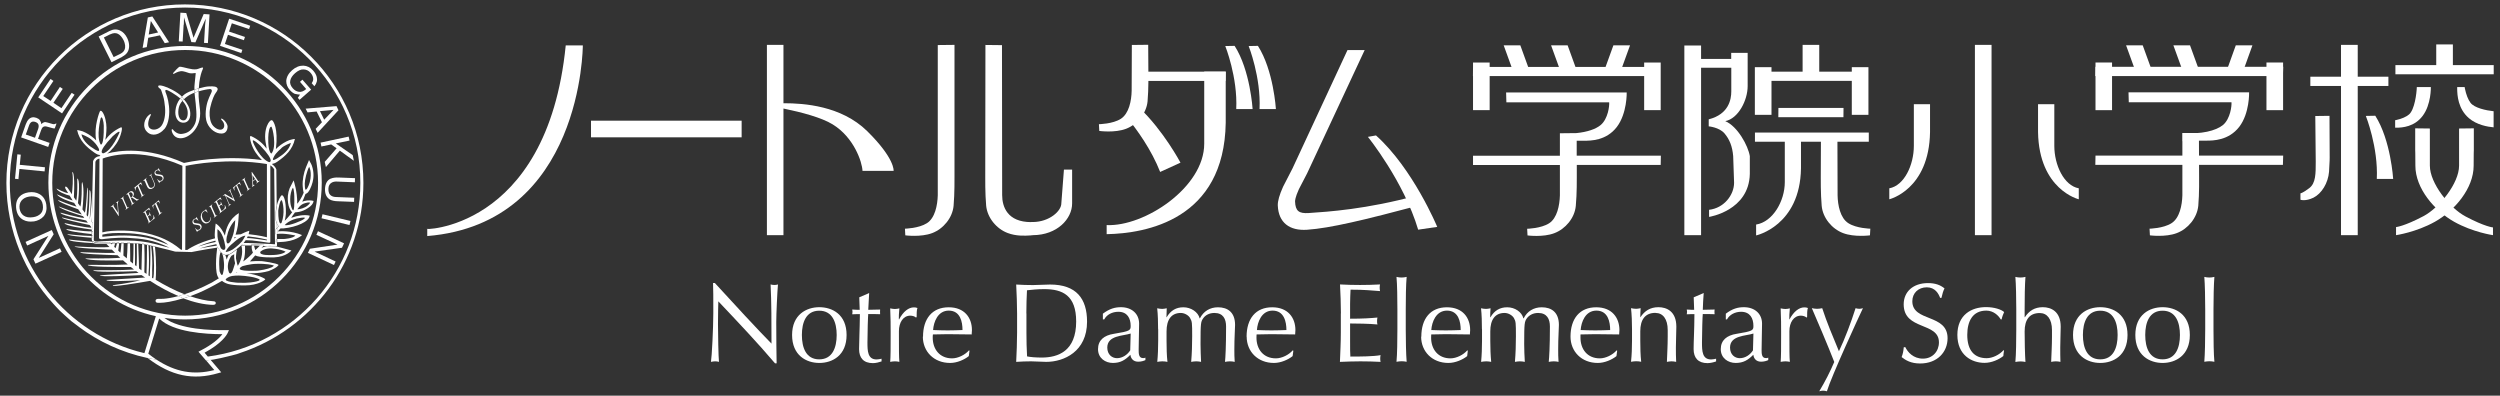 <?xml version="1.0" encoding="UTF-8"?>
<svg id="_レイヤー_2" data-name="レイヤー_2" xmlns="http://www.w3.org/2000/svg" xmlns:xlink="http://www.w3.org/1999/xlink" viewBox="0 0 278 44">
  <rect x="0" y="0" width="278" height="44" fill="#333333" stroke="none"/>
  <defs>
    <style>
      .cls-1 {
        fill: none;
      }

      .cls-2 {
        fill: #fff;
      }

      .cls-3 {
        clip-path: url(#clippath);
      }
    </style>
    <clipPath id="clippath">
      <rect class="cls-1" width="278" height="44"/>
    </clipPath>
  </defs>
  <g id="_テキスト" data-name="テキスト">
    <g class="cls-3">
      <g>
        <path class="cls-2" d="M257.46,12.88l.05,5.09c0,1.32.01,2.4-.72,2.95-.73.56-.98.58-.98.58v.71s.54.21,1.45-.23c.9-.45,1.63-1.62,1.73-2.89.08-1.27.07-1.55.07-1.55l-.02-4.66-1.58.02Z"/>
        <path class="cls-2" d="M266.44,25.26v.89s2.23-.32,4.32-1.49c2.21-1.24,4.31-3.72,4.31-6.23,0-1.41.02-1.73.02-1.73v-2.43l-1.64.02v4.13c0,1.96-2.18,4.67-3.95,5.61-2.17,1.15-3.06,1.22-3.06,1.22"/>
        <path class="cls-2" d="M277.22,25.3v.85s-2.24-.32-4.32-1.49c-2.2-1.24-4.31-3.72-4.31-6.23,0-1.41-.02-1.73-.02-1.73v-2.43l1.63.02v4.13c0,1.96,2.19,4.71,3.97,5.65,2.16,1.15,3.05,1.22,3.05,1.22"/>
        <rect class="cls-2" x="256.91" y="8.53" width="8.68" height="1.03"/>
        <rect class="cls-2" x="270.91" y="4.94" width="1.85" height="3.24"/>
        <rect class="cls-2" x="266.37" y="7.24" width="10.93" height="1.02"/>
        <rect class="cls-2" x="260.32" y="4.99" width="1.86" height="21.16"/>
        <path class="cls-2" d="M264.12,12.87l-1.04.02s1.39,3.47,1.22,7.01h1.82s-.26-4.32-1.99-7.03"/>
        <path class="cls-2" d="M270.32,9.68h-1.57c-.02.72-.25,2.53-.87,3.05-.31.26-.8.48-1.4.61-.03,0-.14.03-.14.03v.83h.13c.69,0,2.01-.11,2.91-1.29.99-1.28.93-3.24.93-3.24"/>
        <path class="cls-2" d="M277.29,12.37c-.85-.09-2.14-.37-2.57-.94-.27-.36-.48-.9-.62-1.57-.01-.04-.03-.18-.03-.18h-.83s0,.1,0,.16c0,.79.11,2.26,1.29,3.29.89.77,2.11.97,2.76,1.03v-1.79Z"/>
        <path class="cls-2" d="M104.28,5.01v16.71c-.03,1.09-.3,2.53-1.21,3.1-.91.58-2.44.61-2.44.61l.04.74s1.73.23,2.99-.25c1.24-.47,2.26-1.7,2.38-3.04.12-1.33.1-3.18.1-3.18V4.99s-1.86.02-1.86.02Z"/>
        <path class="cls-2" d="M114.66,24.69h.13s.08,0,.08,0c1.82-.02,3.15-1.22,3.15-2.07l.29-3.76h.91v3.76c0,1.72-1.66,3.51-4.35,3.53,0,0-.11.01-.3.03-.62.04-1.57.09-2.52-.27-1.25-.47-2.26-1.7-2.39-3.04-.12-1.34-.1-3.17-.1-3.17l.02-14.7,1.84.02.02,16.68c0,1.29.58,3,3.23,3"/>
        <rect class="cls-2" x="65.72" y="13.42" width="16.75" height="1.85"/>
        <path class="cls-2" d="M236.69,10.27l.03,1.1h11.42c.04.4-.13,1.83-.93,2.52-.81.67-2.46,1.05-4.49.91v.9s1.88-.07,2.62-.06c.75,0,2.48-.01,3.66-1.53,1.17-1.52,1.1-3.84,1.1-3.84h-13.41Z"/>
        <path class="cls-2" d="M242.68,14.81v6.91c-.03,1.09-.3,2.53-1.21,3.1-.9.58-2.44.61-2.44.61l.04.74s1.74.23,2.99-.25c1.25-.47,2.26-1.7,2.39-3.04.12-1.33.09-3.18.09-3.18l-.02-4.91h-1.84Z"/>
        <polygon class="cls-2" points="233 18.33 253.86 18.33 253.89 17.3 233.02 17.3 233 18.33"/>
        <polygon class="cls-2" points="233 8.46 253.86 8.46 253.89 7.43 233.02 7.43 233 8.46"/>
        <rect class="cls-2" x="252.03" y="6.95" width="1.85" height="5.3"/>
        <rect class="cls-2" x="233.02" y="6.95" width="1.84" height="5.3"/>
        <polygon class="cls-2" points="239.32 7.93 237.47 7.93 236.42 5.04 238.27 5.04 239.32 7.93"/>
        <polygon class="cls-2" points="244.58 7.93 242.73 7.93 241.68 5.04 243.53 5.04 244.58 7.93"/>
        <polygon class="cls-2" points="247.58 7.93 249.43 7.93 250.47 5.04 248.62 5.04 247.58 7.93"/>
        <path class="cls-2" d="M175.31,15.65c.32,0,.62,0,.82,0,.75,0,2.49,0,3.66-1.53,1.16-1.52,1.1-3.84,1.1-3.84h-13.41l.03,1.1h11.43c.04.4-.13,1.83-.94,2.52-.55.46-1.5.78-2.7.9l-1.84.02v2.5h-9.66v1.03s9.66,0,9.66,0v3.38c-.03,1.09-.3,2.53-1.2,3.1-.9.58-2.44.61-2.44.61l.04.74s1.73.23,2.98-.25c1.25-.47,2.27-1.7,2.39-3.04.13-1.33.11-3.18.11-3.18v-1.37s9.33,0,9.33,0l.02-1.03h-9.36v-1.66Z"/>
        <polygon class="cls-2" points="182.83 6.95 182.83 7.44 180.39 7.44 181.26 5.04 179.41 5.04 178.54 7.44 175.19 7.44 174.32 5.04 172.48 5.04 173.35 7.44 169.93 7.44 169.06 5.04 167.21 5.04 168.08 7.44 165.65 7.44 165.65 6.95 163.8 6.95 163.8 7.44 163.79 8.46 163.8 8.46 163.8 12.25 165.65 12.25 165.65 8.46 182.83 8.46 182.83 12.25 184.67 12.25 184.67 6.95 182.83 6.95"/>
        <rect class="cls-2" x="205.92" y="7.47" width="1.85" height="5.3"/>
        <path class="cls-2" d="M204.32,14.81l.02,6.91c.02,1.09.29,2.53,1.2,3.1.9.58,2.44.61,2.44.61l-.04.74s-1.73.23-2.99-.25c-1.25-.47-2.26-1.7-2.38-3.04-.12-1.33-.1-3.18-.1-3.18l.02-4.91h1.83Z"/>
        <rect class="cls-2" x="187.3" y="5.06" width="1.86" height="21.09"/>
        <polygon class="cls-2" points="195.66 8.99 207.07 8.99 207.1 7.97 195.67 7.97 195.66 8.99"/>
        <rect class="cls-2" x="195.15" y="14.74" width="12.66" height="1.02"/>
        <polygon class="cls-2" points="197.75 13.03 204.99 13.03 205 12 197.76 12 197.75 13.03"/>
        <rect class="cls-2" x="200.45" y="4.99" width="1.85" height="3.67"/>
        <rect class="cls-2" x="195.14" y="7.47" width="1.85" height="5.3"/>
        <path class="cls-2" d="M188.29,7.53h4.23v2.63c0,.88-.27,2.54-2.51,3.11v.78s1.16.1,1.75.78c.58.68.88,1.47.97,2.53l.1,2.96c0,1.36-1.12,2.82-2.78,3.01v.79s4.44-.68,4.53-4.78v-1.98c-.19-1.16-1.36-3.31-2.73-3.89,1.46-.29,2.49-2.33,2.49-3.89v-3.7h-1.83v.67h-4.13l-.1.98Z"/>
        <path class="cls-2" d="M198.47,15.63v4.62c0,2.13-1.35,4.43-3.19,4.72v1.21s4.89-1.06,4.99-7.46v-3.1h-1.8Z"/>
        <rect class="cls-2" x="219.61" y="4.99" width="1.85" height="21.16"/>
        <path class="cls-2" d="M212.82,11.6v4.62c0,2.13-1.07,4.42-2.73,4.72v1.22s4.43-1.06,4.53-7.47v-3.1h-1.8Z"/>
        <path class="cls-2" d="M228.44,11.6v4.62c0,2.13,1.07,4.42,2.72,4.72v1.22s-4.42-1.06-4.53-7.47v-3.1h1.81Z"/>
        <rect class="cls-2" x="85.28" y="4.99" width="1.84" height="21.16"/>
        <path class="cls-2" d="M99.37,19h-3.46c-.04-.99-.95-3.72-3.32-5.17-1.23-.76-3.48-1.35-5.37-1.74-.11-.02-.45-.06-.45-.06v-.55h.41c2.19,0,6.36.27,9.24,3.09,3.12,3.07,2.95,4.43,2.95,4.43"/>
        <path class="cls-2" d="M62.91,5.05h1.9s0,19.78-17.3,21.2v-.81c-1.12.13,13.32.51,15.4-20.4"/>
        <path class="cls-2" d="M153.01,15.06l-.9.16s3.98,4.92,5.59,10.32l2.12-.31s-2.68-6.47-6.81-10.17"/>
        <path class="cls-2" d="M157.56,21.74c-5.56,1.53-9.93,1.81-12.03,1.95-1.09.07-1.48-.22-1.52-1.29,0-.06,0-.43.43-1.37.02-.06.91-1.75.91-1.75l6.4-13.71h-1.91l-6.11,13.15s-.99,1.91-1.05,2.04c-.41.91-.61,1.61-.59,2.1.08,1.91,1.32,2.82,3.25,2.69,2.6-.18,6.33-1.08,12.69-2.77l-.47-1.04Z"/>
        <polygon class="cls-2" points="126.95 9 136.28 9 136.3 7.97 126.97 7.97 126.95 9"/>
        <path class="cls-2" d="M125.86,5.01l-.02,5.08c-.02,1.1-.29,2.53-1.2,3.12-.9.58-2.44.6-2.44.6l.04.75s1.73.24,2.98-.24c1.25-.48,2.26-1.71,2.39-3.05.12-1.34.09-3.18.09-3.18l-.02-3.11-1.83.02Z"/>
        <path class="cls-2" d="M133.91,7.97v8.01c0,4.87-6.66,9.24-10.85,9.05v1.01c4.38-.08,13.08-1.6,13.24-12.39v-5.69h-2.39Z"/>
        <path class="cls-2" d="M139.88,5.1l-1.03.02s1.38,3.46,1.21,7.01h1.82s-.26-4.32-2-7.03"/>
        <path class="cls-2" d="M137.29,5.1l-1.04.02s1.39,3.46,1.22,7.01h1.82s-.26-4.32-2-7.03"/>
        <path class="cls-2" d="M126.67,11.97l-1.4,1.03c1.2,1.46,2.76,3.64,3.74,6.12l2.26-1.03s-1.87-3.54-4.59-6.12"/>
        <path class="cls-2" d="M86.18,40.4c-1.89-2.23-4.16-4.63-6.3-6.89-.01.45-.04,1.21-.04,2.52,0,1.08.05,3.71.11,4.21-.13-.04-.28-.06-.43-.06s-.29.03-.46.06c.1-.59.26-3.78.26-5.43s0-2.78-.03-3.34h.2c2.02,2.21,4.79,5.21,6.3,6.74,0-2.23,0-4.66-.1-6.58.14.04.29.06.43.06s.26-.02.39-.06c-.07.74-.19,3.21-.19,4.18,0,1.27.02,4.02.04,4.59h-.17Z"/>
        <path class="cls-2" d="M89.17,37.25c0-1.39.46-2.7,1.93-2.7s1.94,1.31,1.94,2.7-.47,2.71-1.94,2.71-1.93-1.3-1.93-2.71M88.08,37.25c0,2.27,1.58,3.11,3.03,3.11s3.03-.83,3.03-3.11-1.59-3.09-3.03-3.09-3.03.83-3.03,3.09"/>
        <path class="cls-2" d="M96.59,32.6h.06c-.04.63-.07,1.24-.1,1.85.17,0,.75-.02,1.32-.03-.01.08-.01.18-.01.26,0,.09,0,.17.01.26-.44-.02-1.02-.02-1.32-.02-.03.13-.09,2.08-.09,3.17,0,.94.03,1.88,1.01,1.88.14,0,.4-.04.56-.08v.3c-.29.1-.65.19-.96.19-1.04,0-1.54-.58-1.54-1.56,0-.9.07-2.02.09-3.89-.25,0-.52,0-.85.02.02-.09.03-.18.03-.28,0-.09-.01-.17-.03-.25.37.03.65.03.83.03-.02-.32-.03-.85-.05-1.39l1.03-.44Z"/>
        <path class="cls-2" d="M101.84,35.3c-.09-.1-.36-.2-.61-.2-.8,0-1.27.76-1.27,1.73,0,2.17,0,2.83.05,3.41-.16-.04-.33-.06-.5-.06s-.34.03-.52.06c.05-.61.05-1.58.05-2.98v-.39c0-.64,0-1.51-.05-2.58.19.04.35.07.52.07s.34-.03.5-.07c-.06.6-.06.89-.06,1.21l.03.02c.47-.9,1.07-1.34,1.64-1.34.15,0,.24.01.4.07-.09.2-.09.67-.09,1.01l-.09.06Z"/>
        <path class="cls-2" d="M105.5,34.54c1.3,0,1.53,1.27,1.53,2.16-.53.02-1.11.04-1.65.04s-1.11-.02-1.62-.04c.06-.89.52-2.16,1.74-2.16M102.62,37.43c0,1.66,1.23,2.93,3.03,2.93.78,0,1.58-.36,2.08-.76l.08-.6-.06-.04c-.44.5-1.21.89-1.88.89-1.37,0-2.15-1.01-2.15-2.3,0-.12,0-.22.02-.36.55,0,1.09-.03,1.64-.03.89,0,1.77.02,2.67.03,0-.15.03-.32.03-.48,0-1.39-.84-2.54-2.58-2.54-1.83,0-2.86,1.25-2.86,3.28"/>
        <path class="cls-2" d="M114.13,34.86c0-.9.03-1.78.07-2.58.51-.06,1.18-.13,1.92-.13,2.05,0,3.55.7,3.55,3.6,0,3.29-2,4.01-3.83,4.01-.63,0-1.29-.05-1.63-.13-.05-.86-.07-1.76-.07-2.64v-2.15ZM113.1,37.01c0,1.07-.05,2.15-.1,3.23.56-.04,1.11-.06,1.67-.06s1.1.06,1.67.06c1.96,0,4.54-1.14,4.54-4.47,0-2.57-1.2-4.13-4.11-4.13-.63,0-1.26.06-1.89.06s-1.25-.02-1.88-.06c.05,1.07.1,2.16.1,3.23v2.15Z"/>
        <path class="cls-2" d="M125.68,38.96c-.29.46-.84.87-1.47.87-.55,0-1.08-.4-1.08-1.18,0-1.36,1.74-1.28,2.6-1.56l-.05,1.87ZM122.65,35.52h.14c.28-.54.9-.85,1.57-.85,1,0,1.37.73,1.37,1.57,0,.49-.06.59-1.87.88-1.09.17-1.76.71-1.76,1.71s.82,1.53,1.65,1.53,1.36-.31,1.95-.91c.05.43.33.77.87.77.33,0,.62-.09.8-.18v-.27c-.09.05-.19.05-.26.05-.49,0-.49-.51-.49-.92,0-1.05.05-1.97.05-2.91,0-1.11-.83-1.83-2.02-1.83-.66,0-1.26.16-2.01.72v.65Z"/>
        <path class="cls-2" d="M128.78,36.61c0-.75-.02-1.62-.1-2.33.19.04.37.07.56.07.13,0,.31-.03.5-.07-.02.34-.03.66-.03,1h.02c.45-.76,1.06-1.11,1.86-1.11.84,0,1.64.52,1.81,1.23h.03c.4-.79,1.12-1.23,2.01-1.23,1.08,0,1.9.56,1.9,1.96,0,.58-.08,1.29-.08,2.75,0,.45,0,.83.04,1.36-.17-.04-.34-.06-.53-.06s-.37.03-.55.06c.05-.46.12-1.71.12-3.93,0-.84-.32-1.51-1.3-1.51-.6,0-1.03.28-1.24.59-.27.38-.3.5-.3,2.87,0,.72.03,1.21.06,1.98-.18-.04-.37-.06-.55-.06s-.37.03-.55.06c.08-.94.11-1.92.11-2.83,0-1.55-.01-1.65-.23-2.04-.17-.31-.62-.57-1.03-.57-1.07,0-1.59.76-1.59,2.05v1.06c0,.75.02,1.62.1,2.33-.18-.04-.37-.06-.57-.06s-.37.03-.56.06c.07-.71.1-1.58.1-2.33v-1.3Z"/>
        <path class="cls-2" d="M141.51,34.54c1.3,0,1.54,1.27,1.54,2.16-.52.02-1.11.04-1.66.04s-1.11-.02-1.62-.04c.06-.89.52-2.16,1.74-2.16M138.63,37.43c0,1.66,1.23,2.93,3.03,2.93.77,0,1.58-.36,2.08-.76l.08-.6-.07-.04c-.43.5-1.21.89-1.87.89-1.39,0-2.16-1.01-2.16-2.3,0-.12,0-.22.01-.36.55,0,1.09-.03,1.63-.03.88,0,1.76.02,2.66.03.01-.15.03-.32.03-.48,0-1.39-.84-2.54-2.58-2.54-1.83,0-2.85,1.25-2.85,3.28"/>
        <path class="cls-2" d="M149.11,34.85c0-1.07-.05-2.15-.1-3.22.75.04,1.48.06,2.23.06s1.48-.02,2.22-.06c-.03.12-.04.25-.04.37,0,.13.02.26.04.37-1.05-.07-1.66-.16-3.28-.16-.02.54-.05.97-.05,1.59s0,1.33,0,1.64c1.47,0,2.3-.06,3.04-.13-.03.13-.04.26-.04.39,0,.13,0,.25.04.38-.86-.09-2.43-.11-3.04-.11,0,.3,0,.61,0,1.81,0,.95,0,1.56.03,1.87,1.1,0,2.58-.01,3.36-.16-.03.11-.04.27-.04.39s.01.25.04.36c-.74-.04-1.49-.06-2.25-.06s-1.5.03-2.27.06c.04-1.08.1-2.17.1-3.24v-2.15Z"/>
        <path class="cls-2" d="M155.39,34.39c0-1.16-.02-2.76-.1-3.6.19.05.37.07.56.07s.37-.02.57-.07c-.08.84-.1,2.44-.1,3.6v2.25c0,1.15.03,2.76.1,3.59-.19-.04-.38-.06-.57-.06s-.37.03-.56.06c.08-.83.1-2.44.1-3.59v-2.25Z"/>
        <path class="cls-2" d="M160.9,34.54c1.3,0,1.53,1.27,1.53,2.16-.52.02-1.11.04-1.65.04s-1.11-.02-1.62-.04c.06-.89.52-2.16,1.75-2.16M158.03,37.43c0,1.66,1.23,2.93,3.03,2.93.77,0,1.59-.36,2.09-.76l.07-.6-.06-.04c-.43.5-1.21.89-1.87.89-1.38,0-2.15-1.01-2.15-2.3,0-.12,0-.22.01-.36.55,0,1.09-.03,1.63-.03.89,0,1.77.02,2.67.03,0-.15.03-.32.03-.48,0-1.39-.83-2.54-2.58-2.54-1.83,0-2.85,1.25-2.85,3.28"/>
        <path class="cls-2" d="M164.79,36.61c0-.75-.02-1.62-.1-2.33.19.04.37.07.56.07.13,0,.31-.03.5-.07-.03.34-.04.66-.04,1h.03c.44-.76,1.06-1.11,1.86-1.11.85,0,1.63.52,1.8,1.23h.03c.4-.79,1.12-1.23,2.01-1.23,1.09,0,1.91.56,1.91,1.96,0,.58-.08,1.29-.08,2.75,0,.45,0,.83.04,1.36-.17-.04-.35-.06-.53-.06s-.38.03-.56.06c.05-.46.13-1.71.13-3.93,0-.84-.33-1.51-1.31-1.51-.6,0-1.02.28-1.25.59-.26.38-.3.5-.3,2.87,0,.72.03,1.21.07,1.98-.19-.04-.38-.06-.55-.06-.18,0-.36.03-.55.06.08-.94.11-1.92.11-2.83,0-1.55-.01-1.65-.22-2.04-.18-.31-.62-.57-1.04-.57-1.07,0-1.59.76-1.59,2.05v1.06c0,.75.03,1.62.1,2.33-.19-.04-.38-.06-.56-.06s-.37.03-.56.06c.07-.71.1-1.58.1-2.33v-1.3Z"/>
        <path class="cls-2" d="M177.52,34.54c1.3,0,1.53,1.27,1.53,2.16-.52.02-1.1.04-1.65.04s-1.11-.02-1.63-.04c.06-.89.52-2.16,1.75-2.16M174.64,37.43c0,1.66,1.23,2.93,3.03,2.93.77,0,1.58-.36,2.08-.76l.08-.6-.06-.04c-.44.5-1.21.89-1.87.89-1.38,0-2.15-1.01-2.15-2.3,0-.12,0-.22,0-.36.55,0,1.09-.03,1.63-.03.89,0,1.76.02,2.67.03,0-.15.03-.32.03-.48,0-1.39-.84-2.54-2.58-2.54-1.83,0-2.86,1.25-2.86,3.28"/>
        <path class="cls-2" d="M184.09,34.79c-1.16,0-1.69.76-1.69,2.05v1.06c0,.75.02,1.62.1,2.33-.19-.04-.37-.06-.56-.06s-.37.03-.57.06c.08-.71.11-1.58.11-2.33v-1.3c0-.75-.03-1.62-.11-2.33.19.04.38.07.57.07.13,0,.31-.03.5-.07-.02.34-.04.66-.04,1h.02c.47-.71,1.1-1.11,2-1.11s1.99.45,1.99,2.17c0,.7-.05,1.46-.05,2.3,0,.54,0,1.07.03,1.61-.19-.04-.36-.06-.52-.06-.18,0-.34.03-.51.06.03-.91.09-1.83.09-2.78v-.76c0-1.23-.54-1.9-1.35-1.9"/>
        <path class="cls-2" d="M189.39,32.6h.06c-.05.63-.08,1.24-.1,1.85.17,0,.75-.02,1.32-.03-.02.08-.02.18-.02.26,0,.09,0,.17.02.26-.44-.02-1.03-.02-1.32-.02-.03.13-.09,2.08-.09,3.17,0,.94.03,1.88,1.01,1.88.14,0,.4-.04.56-.08v.3c-.28.1-.65.19-.96.19-1.03,0-1.54-.58-1.54-1.56,0-.9.08-2.02.09-3.89-.25,0-.52,0-.85.02.01-.09.03-.18.03-.28,0-.09-.01-.17-.03-.25.37.03.65.03.82.03-.01-.32-.02-.85-.05-1.39l1.03-.44Z"/>
        <path class="cls-2" d="M194.93,38.96c-.29.46-.83.87-1.47.87-.55,0-1.08-.4-1.08-1.18,0-1.36,1.74-1.28,2.6-1.56l-.05,1.87ZM191.91,35.52h.13c.29-.54.91-.85,1.57-.85,1,0,1.37.73,1.37,1.57,0,.49-.06.59-1.87.88-1.09.17-1.76.71-1.76,1.71s.82,1.53,1.66,1.53,1.36-.31,1.96-.91c.05.43.33.77.86.77.33,0,.63-.09.8-.18v-.27c-.09.05-.18.05-.26.05-.48,0-.48-.51-.48-.92,0-1.05.05-1.97.05-2.91,0-1.11-.82-1.83-2.02-1.83-.67,0-1.26.16-2.01.72v.65Z"/>
        <path class="cls-2" d="M200.86,35.3c-.08-.1-.36-.2-.6-.2-.8,0-1.28.76-1.28,1.73,0,2.17,0,2.83.05,3.41-.16-.04-.34-.06-.5-.06-.17,0-.34.03-.52.06.05-.61.05-1.58.05-2.98v-.39c0-.64,0-1.51-.05-2.58.19.04.35.07.52.07.16,0,.34-.03.5-.07-.06.6-.06.89-.06,1.21l.02.02c.48-.9,1.08-1.34,1.65-1.34.15,0,.24.01.4.07-.09.2-.09.67-.09,1.01l-.09.06Z"/>
        <path class="cls-2" d="M201.49,34.27c.18.04.38.07.57.07s.39-.03.57-.07c.51,1.57,1.17,3.13,1.86,4.79.68-1.43,1.35-3.22,1.85-4.79.14.04.27.07.41.07s.27-.03.41-.07c-.44.91-3.49,7.54-4.01,9.24-.13-.04-.28-.07-.43-.07-.13,0-.28.03-.42.07.66-1.09,1.21-2.18,1.67-3.26-.57-1.49-2.14-5.19-2.49-5.97"/>
        <path class="cls-2" d="M211.86,38.58c.27.58.9,1.3,1.97,1.3s1.78-.81,1.78-1.81c0-2.3-3.92-1.3-3.92-4.23,0-1.39,1.04-2.36,2.7-2.36.78,0,1.35.19,1.84.59-.15.29-.23.57-.34,1.05h-.15c-.17-.46-.55-1.17-1.48-1.17s-1.61.63-1.61,1.55c0,2.33,3.92,1.36,3.92,4.11,0,1.53-1.13,2.81-3.05,2.81-1.03,0-1.61-.36-2.06-.71.15-.39.19-.63.24-1.1h.16Z"/>
        <path class="cls-2" d="M220.85,34.15c.9,0,1.7.26,2.01.55-.11.24-.22.52-.28.82h-.1c-.24-.43-.81-.98-1.6-.98-1.51,0-2.12,1.16-2.12,2.7,0,1.71.77,2.59,2.16,2.59.66,0,1.43-.39,1.87-.89l.06.04c-.04.19-.06.41-.08.61-.5.4-1.31.76-2.09.76-1.44,0-3.02-.87-3.02-3.11s1.58-3.09,3.18-3.09"/>
        <path class="cls-2" d="M224.21,34.39c0-1.16-.03-2.76-.1-3.6.19.05.37.07.56.07.18,0,.37-.02.56-.07-.07.84-.09,2.44-.09,3.54v.94h.03c.46-.71,1.09-1.11,1.99-1.11s1.99.45,1.99,2.17c0,.7-.05,1.46-.05,2.3,0,.54,0,1.08.02,1.61-.19-.04-.34-.06-.52-.06s-.33.03-.51.06c.03-.91.09-1.82.09-2.78v-.75c0-1.23-.54-1.9-1.36-1.9-1.16,0-1.68.76-1.68,2.05,0,.95.03,2.56.09,3.39-.18-.04-.37-.06-.56-.06-.19,0-.37.03-.56.06.08-.83.1-2.44.1-3.59v-2.25Z"/>
        <path class="cls-2" d="M231.62,37.25c0-1.39.46-2.7,1.93-2.7s1.93,1.31,1.93,2.7-.46,2.71-1.93,2.71-1.93-1.3-1.93-2.71M230.52,37.25c0,2.27,1.58,3.11,3.03,3.11s3.03-.83,3.03-3.11-1.58-3.09-3.03-3.09-3.03.83-3.03,3.09"/>
        <path class="cls-2" d="M238.55,37.25c0-1.39.46-2.7,1.93-2.7s1.93,1.31,1.93,2.7-.46,2.71-1.93,2.71-1.93-1.3-1.93-2.71M237.45,37.25c0,2.27,1.59,3.11,3.03,3.11s3.03-.83,3.03-3.11-1.58-3.09-3.03-3.09-3.03.83-3.03,3.09"/>
        <path class="cls-2" d="M245.22,34.39c0-1.16-.03-2.76-.1-3.6.19.05.37.07.56.07s.37-.02.56-.07c-.07.84-.1,2.44-.1,3.6v2.25c0,1.15.02,2.76.1,3.59-.19-.04-.37-.06-.56-.06s-.37.03-.56.06c.07-.83.1-2.44.1-3.59v-2.25Z"/>
        <path class="cls-2" d="M24.58,28.03c-.09-.09-.2-.24-.31-.42.11.18.22.33.31.42"/>
        <path class="cls-2" d="M30.81,24.9c0,.16,0,.31,0,.46l.19-.22c-.09-.04-.15-.14-.2-.24"/>
        <path class="cls-2" d="M24.62,28.07c.08.08.14.13.14.13,0,0-.07-.06-.14-.13"/>
        <path class="cls-2" d="M12.35,23.02s.07-.04.09-.04c.03,0,.05.01.07.04.01.02.04.05.07.09l.6.91.03-.02-.09-1.21c0-.13,0-.21,0-.26,0-.05.02-.09.03-.12,0-.01.02-.03.04-.06v-.03s-.3.23-.3.23v.03s.07-.03.08-.03c.02,0,.04.01.05.02.01,0,.02.03.02.05,0,.03.02.09.02.18l.06.85-.44-.65c-.04-.06-.06-.09-.06-.11,0-.03,0-.05,0-.07,0-.02.03-.05.07-.08v-.04s-.39.31-.39.31v.03s.04-.02.04-.02Z"/>
        <path class="cls-2" d="M13.5,22.11s.03,0,.05,0c.01,0,.03.01.03.02.02.03.04.07.07.13l.33.74c.03.08.05.13.05.17,0,.02,0,.05-.02.07,0,.02-.03.04-.07.07v.04s.4-.31.4-.31v-.04c-.06.03-.09.05-.11.06-.02,0-.03,0-.04,0-.01,0-.03,0-.04-.02-.01-.01-.03-.05-.06-.12l-.32-.74c-.04-.08-.06-.14-.06-.17,0-.03,0-.06.01-.09,0-.02.03-.04.06-.07v-.03s-.38.3-.38.3v.03s.08-.05.09-.05"/>
        <path class="cls-2" d="M14.14,21.61s.05.02.07.04c.02.02.04.06.06.11l.33.75c.03.07.05.13.05.17,0,.02,0,.04-.01.07,0,.01-.02.04-.06.07v.03s.38-.3.38-.3l-.02-.03s-.08.05-.1.05c-.02,0-.04-.01-.06-.03-.02-.03-.04-.06-.06-.11l-.17-.39s.08-.05.12-.08l.55.37.23-.19-.02-.03c-.05.04-.1.05-.14.05-.04,0-.1-.03-.18-.09l-.33-.22c.07-.08.11-.17.11-.26,0-.09-.02-.17-.07-.23-.06-.07-.12-.1-.2-.11-.08,0-.17.03-.28.12l-.31.25v.03s.07-.04.11-.04M14.37,21.44c.06-.05.12-.07.17-.06.05,0,.1.04.15.09.06.07.08.15.07.23,0,.09-.05.16-.13.23-.02.02-.05.04-.09.06l-.22-.5s.03-.04.05-.05"/>
        <path class="cls-2" d="M15.13,21.19c-.03-.07-.04-.12-.04-.17,0-.04,0-.09.03-.14.02-.04.06-.09.12-.13l.05-.04.38.88c.04.08.06.14.07.17,0,.04,0,.06,0,.08-.01.03-.03.06-.07.09l-.02.02v.03s.42-.34.42-.34v-.03s-.04.02-.04.02c-.04.03-.07.05-.09.05-.02,0-.04,0-.06-.03-.02-.01-.05-.07-.09-.18l-.38-.87.08-.07c.07-.05.11-.08.13-.08.04,0,.07.02.1.06.02.03.05.07.07.11l.03-.02-.14-.33-.74.59.15.32.03-.02Z"/>
        <path class="cls-2" d="M16.02,20.08s.04.01.05.03c.02.03.05.07.07.13l.18.42c.03.07.05.11.07.14.02.04.05.07.07.1.06.07.14.12.25.12.11.01.21-.03.31-.1.09-.07.14-.14.17-.23.03-.08.04-.16.02-.24s-.06-.19-.13-.34l-.21-.48c-.03-.07-.05-.11-.05-.14,0-.03,0-.06.01-.07.01-.02.03-.04.07-.08v-.03s-.31.24-.31.24l.02.03s.08-.05.1-.05c.02,0,.04,0,.05.02.02.02.05.09.09.18l.17.38c.03.07.06.15.09.22.02.08.04.14.04.19,0,.06,0,.11-.03.16-.02.05-.06.09-.1.13-.08.06-.15.09-.23.08-.07,0-.13-.03-.18-.09-.02-.02-.04-.05-.06-.09-.01-.03-.04-.08-.07-.16l-.2-.46c-.03-.06-.04-.11-.05-.14,0-.03,0-.05.02-.08.01-.02.04-.05.08-.08v-.03s-.42.33-.42.33v.03c.07-.04.11-.06.13-.06"/>
        <path class="cls-2" d="M17.38,19.51s.1.02.18.04c.18.02.3.05.36.07.04.02.07.04.1.07.04.05.07.11.06.18,0,.07-.03.12-.09.17-.07.06-.14.08-.22.07-.08,0-.14-.05-.19-.11-.02-.03-.05-.06-.07-.09l-.03.02.23.44.03-.02s-.01-.09.01-.11c.02-.01.03-.02.05-.03.07-.02.12-.04.15-.05.03-.02.06-.03.09-.06.06-.05.1-.1.13-.17.02-.07.03-.13.02-.2-.01-.07-.04-.13-.08-.18-.04-.05-.08-.08-.14-.1-.05-.02-.15-.04-.27-.05-.13-.01-.22-.03-.27-.04-.05-.02-.08-.04-.11-.07-.03-.04-.04-.08-.04-.14,0-.05.04-.1.09-.15.06-.05.13-.07.2-.07.07,0,.13.04.18.1.02.02.03.04.06.08l.03-.02-.2-.4-.03.02s0,.06,0,.08c0,.02-.01.03-.02.04-.01,0-.02.01-.03.02,0,0-.02,0-.06.02-.06.01-.09.03-.11.03-.03.01-.06.03-.08.06-.08.06-.12.14-.13.23,0,.09.01.17.07.24.04.05.08.08.13.1"/>
        <path class="cls-2" d="M17.05,23.95c.02.12.02.22,0,.3-.03.08-.09.15-.18.23l-.09.07s-.06.04-.07.04c-.02,0-.03,0-.04-.01-.01-.02-.03-.04-.04-.08l-.18-.43.09-.07s.08-.06.1-.06c.02,0,.04,0,.06,0,.02,0,.04.02.05.04.02.02.04.05.05.09l.02-.02-.2-.45-.03.02c.03.08.03.13.02.18-.01.05-.05.1-.12.15l-.09.07-.22-.5.12-.1c.08-.07.14-.11.16-.12.04-.01.08-.01.11,0,.03,0,.05.03.07.05,0,.01.03.04.04.06l.03-.02-.13-.29-.69.56.02.03.02-.02s.06-.04.08-.04c.02,0,.04.01.06.03.02.03.05.07.07.13l.33.74c.04.08.06.14.06.17,0,.02,0,.04-.01.07,0,.02-.03.04-.07.07v.03s.76-.6.76-.6l-.14-.36-.02.02Z"/>
        <path class="cls-2" d="M18,23.61s-.07.05-.1.05c-.03,0-.04-.01-.05-.03-.02-.02-.05-.08-.09-.18l-.38-.87.08-.07c.07-.05.11-.07.14-.07.04,0,.07.02.1.06.02.03.05.07.07.12l.03-.02-.14-.33-.74.6.15.33.02-.02c-.03-.06-.04-.12-.05-.17,0-.05,0-.09.03-.14.02-.04.06-.09.12-.14l.05-.04.38.88c.04.09.06.15.07.18,0,.03,0,.06,0,.08,0,.03-.03.06-.07.09l-.02.02v.03s.43-.34.43-.34v-.03s-.04.02-.04.02Z"/>
        <path class="cls-2" d="M21.59,24.95s.09.03.18.04c.18.02.3.05.36.07.04.01.07.04.1.07.04.05.06.11.06.18,0,.07-.03.13-.09.18-.07.05-.14.07-.22.07-.08,0-.14-.05-.2-.12-.02-.02-.04-.05-.07-.09l-.02.02.23.44.03-.02c-.02-.05-.01-.09.02-.11.01-.01.03-.02.06-.03.07-.02.12-.04.15-.05.03-.02.06-.03.08-.06.06-.05.1-.1.13-.17.03-.07.04-.13.03-.2-.02-.07-.04-.13-.09-.18-.03-.04-.08-.08-.14-.1-.05-.02-.14-.04-.27-.05-.13-.02-.22-.03-.26-.04-.05-.02-.08-.04-.11-.08-.03-.04-.04-.09-.04-.14,0-.05.03-.1.08-.15.06-.05.13-.07.2-.06.07,0,.13.04.18.1.01.02.03.04.06.07l.03-.02-.2-.4-.03.02s0,.07,0,.08c0,.02-.01.03-.02.04-.01.01-.02.02-.03.02,0,0-.03,0-.06.02-.05.02-.09.03-.11.04-.03.01-.05.03-.08.05-.08.07-.12.14-.13.23-.01.09.01.18.07.25.04.04.08.08.14.1"/>
        <path class="cls-2" d="M22.73,24.81c.08.04.17.05.25.03.09-.01.17-.05.25-.11.08-.07.15-.15.18-.25.03-.09.04-.2.02-.33l-.04.03c.01.1,0,.18-.03.26-.03.07-.08.14-.14.19-.09.07-.18.1-.29.08-.1-.01-.19-.07-.27-.17-.08-.09-.14-.21-.17-.33-.05-.15-.06-.29-.02-.42.02-.1.08-.18.16-.25.03-.03.07-.05.1-.06.04-.01.07-.01.1-.01.03,0,.06.01.09.03.03.02.05.04.08.07l.07.07.02-.02-.19-.38-.03.02s0,.06,0,.08c0,.01-.01.02-.02.03-.01.01-.03.02-.07.03-.08.03-.14.05-.19.09-.1.08-.18.19-.22.33-.05.14-.06.28-.04.43.03.15.09.28.18.39.06.07.13.12.21.16"/>
        <path class="cls-2" d="M23.31,23.01s.03,0,.05,0c.01,0,.03.01.04.03.02.02.05.07.07.13l.33.75c.03.07.05.13.05.16,0,.02,0,.05-.02.07,0,.02-.03.04-.07.07v.03s.4-.31.4-.31l-.02-.03s-.07.05-.08.06c-.02,0-.03,0-.04,0-.02,0-.02-.01-.03-.03-.01-.01-.03-.05-.06-.12l-.33-.74c-.04-.09-.06-.14-.06-.17,0-.03,0-.06.01-.08,0-.02.03-.04.06-.07l-.02-.03-.37.29v.03s.07-.05.09-.06"/>
        <path class="cls-2" d="M23.87,22.54s.06-.04.08-.04c.02,0,.04.01.06.03.02.02.04.07.07.13l.33.75c.04.08.05.14.06.16,0,.02,0,.04-.01.07-.01.02-.03.04-.07.07v.04s.76-.6.76-.6l-.14-.36-.02.02c.02.12.02.22,0,.3-.03.08-.08.16-.18.23l-.08.07s-.06.04-.07.04c-.02,0-.03,0-.04-.02-.02-.01-.03-.04-.04-.08l-.19-.42.09-.08s.08-.06.1-.07c.02,0,.04,0,.06,0,.02,0,.03.02.05.04.02.02.04.05.05.09l.02-.02-.2-.45-.03.02c.02.07.03.13.02.18-.01.04-.05.09-.12.14l-.09.07-.22-.49.12-.1c.08-.06.14-.1.17-.11.04-.01.08-.01.11,0,.03,0,.05.03.07.05.01.01.03.03.04.06l.02-.02-.14-.29-.69.56v.03s.03-.01.03-.01Z"/>
        <path class="cls-2" d="M24.92,21.73s.07,0,.11.01l.38.88c.03.07.05.13.05.16,0,.02,0,.04-.02.07,0,.02-.03.04-.07.07v.04s.32-.25.32-.25l-.02-.03s-.08.05-.1.05c-.02,0-.04,0-.05-.03-.02-.03-.05-.07-.07-.13l-.34-.77,1,.59.02-.02-.45-1.02c-.03-.07-.05-.13-.05-.16,0-.02,0-.05.02-.08,0-.02.03-.04.06-.07v-.03s-.32.25-.32.25l.02.04s.01-.01.02-.02c.03-.03.06-.04.08-.04.02,0,.04.01.05.03.02.03.05.07.07.13l.31.71-.92-.54-.24.2v.03c.06-.03.09-.05.12-.06"/>
        <path class="cls-2" d="M26.1,21.14c-.03-.07-.04-.12-.04-.17,0-.04,0-.09.03-.14.02-.04.07-.09.12-.13l.05-.04.38.88c.04.09.06.15.07.18,0,.03,0,.05,0,.08-.01.03-.04.06-.07.09l-.02.02v.03s.42-.33.42-.33v-.03s-.05.03-.05.03c-.04.03-.07.04-.09.04-.02,0-.04,0-.06-.02-.02-.02-.04-.08-.09-.18l-.38-.87.08-.07c.06-.05.11-.08.14-.07.04,0,.07.02.1.06.03.03.05.07.07.11l.03-.02-.14-.33-.74.6.15.32.03-.02Z"/>
        <path class="cls-2" d="M27,20.03s.03,0,.04,0c.02,0,.02.02.03.03.03.02.05.07.07.13l.33.74c.04.08.05.13.06.17,0,.03,0,.05-.02.07,0,.02-.03.04-.07.07v.03s.4-.31.4-.31v-.04c-.06.03-.09.05-.1.06-.02,0-.03.01-.05,0-.01,0-.02,0-.03-.02-.01-.01-.03-.05-.06-.12l-.33-.74c-.04-.08-.06-.14-.07-.17,0-.03,0-.06.01-.08.01-.02.03-.04.06-.07v-.03s-.38.29-.38.29v.04s.07-.05.09-.05"/>
        <path class="cls-2" d="M28.08,20.66s-.03.09-.06.12v.03s.3-.23.3-.23v-.03s-.07.03-.09.03c-.02,0-.04-.01-.05-.03-.01-.01-.02-.03-.03-.05,0-.02-.01-.05-.01-.1l-.02-.22.28-.23.09.14c.04.06.07.1.08.12,0,.03.01.05,0,.07,0,.03-.03.05-.06.08h-.02s.01.05.01.05l.38-.3v-.03s-.08.05-.1.05c-.02,0-.04,0-.06,0-.02,0-.03-.02-.05-.04,0-.01-.03-.04-.05-.08l-.61-.9-.03.02.09,1.28c.01.12.01.2,0,.24M28.36,19.91l-.25.2-.04-.64.29.44Z"/>
        <path class="cls-2" d="M31.01,25.14l-.19.22c0,.24,0,.46,0,.66.72-.13,2.03.17,2.03.17-.27.34-1.31.39-1.31.39-.26,0-.5.01-.71,0,0,.15,0,.26,0,.35.18,0,.32-.02.32-.02,1.72-.03,2.44-.77,2.44-.77-1.28-.53-2.53-.42-2.53-.42-.06,0-.12,0-.17.01.05-.06.17-.19.3-.33h.32c1.49-.14,2.88-.77,2.93-1.42-.61-.14-1.4,0-1.98.22-.03.01-.08.02-.08.02.11-.16.21-.33.42-.6.46-.04.99-.11,1.69-.66.28-.22.4-.53.37-.62-.5-.13-.99-.02-1.26.09.13-.21.25-.56.37-.86.08-.03.2-.09.28-.18.09-.11.19-.3.21-.33.13-.26.23-.52.3-.8.1-.39.2-1.05-.09-1.87-.09-.24-.31-.56-.31-.6-.01.03-.06.18-.33.8-.26.62-.42,1.47-.37,2.13.02.23.04.5.11.71-.24.59-.55,1.05-.72,1.23.03-1.36-.4-2.6-.4-2.6l-.44.87c-.42,1.05-.16,2.32.28,2.67,0,0-.54.7-.83.95.1-.38.13-.79.13-.79.03-1.57-.26-2-.42-2.05-.17-.04-.44.69-.49.81-.04.11-.06.23-.09.35,0,.7.02,1.41.02,2.04.05.1.11.2.2.24M34.38,18.55s.35.59.07,1.69c0,0-.21.76-.44.86-.03.02-.12-.03-.12-.68,0-.42.22-1.36.49-1.88M33.89,22.6c.18-.05.4-.12.59-.07-.05.19-.38.42-.53.5-.46.24-.89.25-.88.24,0,0,.32-.55.83-.67M32.29,21.8s.07-.64.28-.92c0,0,.17.07.16,1.37,0,0,.03,1.63-.25.98,0,0-.28-.45-.19-1.43M33.41,24.23s.95-.18.21.24c0,0-1.37.68-1.96.56,0,0,.53-.66,1.75-.8M31.33,22.27c.13.19.39,1.47-.03,2.52,0,0-.36.47-.36-1.36,0,0,.17-1.26.39-1.16"/>
        <path class="cls-2" d="M19.81,32.93c-1.45.39-2.18.3-2.19.3-.26,0-.31.11-.32.2-.01.1.04.24.24.24.03,0,.03,0,.28,0,.45,0,1.34-.12,2.57-.5-.19-.07-.38-.16-.58-.25"/>
        <path class="cls-2" d="M30.08,27.39l-.37-.02c-.27.04-.48.12-.64.2.06-.07.14-.14.21-.21l-.4-.02c-.22.22-.39.39-.49.47-.09-.27-.13-.45-.14-.5h-.18s-.05,0-.07,0c-.02.17-.03.45.12.77,0,0,0,.01,0,.02-.08.15-.75.77-1.08.98.25-.58.22-1.51.2-1.78-.13,0-.25,0-.39,0,.02-.02.03-.03.03-.03,0,0-.02.01-.04.04.02.06.33,1.07-.36,2.19,0,0-.03.36-.24-.77,0,0-.02-.46.12-1.01-.09.07-.19.15-.29.22-.18.14-.36.26-.48.32,0,0-.05.02-.12.05,0,0,0,0-.02,0-.09.15-.18.33-.24.57-.04-.17-.08-.34-.15-.51-.01,0-.01-.01-.02-.01-.11-.01-.21-.05-.27-.16,0,0-.06-.05-.14-.13-.02-.02-.02-.02-.04-.04-.09-.09-.2-.24-.31-.42-.02-.03-.03-.03-.04-.06-.03,0-.06.01-.09.01-.1.77-.31,2.87.19,3.39-.02,0-.03.01-.04.02-.22.12-.54.34-.74.45-1.22.64-2.23,1.04-3.07,1.31.22.09.44.14.66.21.6-.22,1.26-.49,2-.87.46-.23.99-.52,1.54-.84.17.15.33.21.43.26.54.27,2.09.25,2.09.25,1.52,0,2.29-.62,2.29-.68,0-.09-.9-.54-2.06-.67.53,0,1.07,0,1.57-.07.29-.04.59-.1.87-.18,1.01-.39,1.1-.68,1.1-.68-.18-.21-1.84-.42-1.84-.42-.51-.03-1.02,0-1.35.03-.02.02.4-.43.59-.67.47.27,2.1.22,2.1.22,1.36-.05,1.93-.77,1.93-.77l-1.57-.42s-.09-.01-.13-.02c-.11.02-.28,0-.61-.03M24.83,30.23s-.09.83-.41-.06c0,0-.15-1.37.09-2.1,0,0,.29-.12.38,1.01,0,0,.09.62-.06,1.16M26.29,30.31s.07.03.11.04c-.06,0-.12,0-.18,0,.02-.01.04-.03.07-.04M25.72,28.45l.33-.18c-.06.39.09,1.01.09,1.01l-.18.56c-.27.92-.5.45-.5.45-.39-1.04.27-1.84.27-1.84M28.54,30.94s.75.17-.01.35c-.29.07-.84.2-2.07.15,0,0-1.7-.1-1.3-.45.41-.35.9-.34,1.39-.35,0,0,1.19.03,1.99.29M28.54,29.34s1.13-.06,1.9.18c0,0,.03.15-.54.32,0,0-.92.3-1.75.27,0,0-2.26.09-1.22-.5,0,0,.86-.27,1.6-.27M31.75,27.98c-.12.17-.69.38-1.55.38,0,0-1.42.09-1.25-.36,0,0,.3-.36,1.13-.38,0,0,1.03.03,1.67.36"/>
        <path class="cls-2" d="M10.85,27.12s.23-.02.56-.03c-.28-.01-.62-.03-.99-.05.11.06.24.1.42.08"/>
        <path class="cls-2" d="M10.84,26.99s.35-.02,1-.03l.34-.05s.09.09.13.13c.06,0,.11,0,.17,0,.02-.03.03-.07.04-.09.09,0,.18,0,.28,0,0,.03-.01.06-.02.09.07,0,.14,0,.2,0,0-.03.02-.06.02-.09h.23s0,.05,0,.08c.08,0,.17,0,.26,0,0-.02,0-.05,0-.08h.25v.08c.15,0,.29,0,.44,0v-.08h.09l.18.03s0,.04,0,.06c.13,0,.26.01.38.02h0s.14,0,.14,0c.08,0,.16,0,.23.01v-.02l.14.02c.17.02.31.04.45.06,0-.02,0-.03,0-.05l.24.04s0,.03,0,.04c.1.02.21.04.31.06v-.02l.16.03s0,.02,0,.02c.07.02.14.03.21.05h0s.1,0,.1,0v.02c.06.01.12.03.18.04,0,0,0-.01,0-.02l.24.03v.04c1.22.28,2.25.57,2.25.57.03,0,1.82.05,1.82.05.04,0,1.3-.27,2.83-.49,0-.04.01-.1.02-.13,0,0,0,0,0,0,.03.07.07.12.11.18.11.18.22.33.31.42.02.02.03.03.04.04.07.06.14.13.14.13.06.1.16.14.27.16.15.02.32-.02.43-.06.07-.03.12-.05.12-.05.12-.06.3-.18.48-.32.39-.29.81-.66.81-.66,0,0,.01,0,.01-.02,0,0,0,0-.01.02.03-.03.06-.07.09-.1.08,0,.16,0,.25,0,0,.02.01.03.02.06,0,0,0,.03,0,.09.26,0,.53,0,.76,0,0-.04,0-.1,0-.13.02,0,.05,0,.07,0l1.32.06s-.08.08-.12.12l.43.02c.27-.04.59-.03.98.05.09-.01.13-.04.14-.09,0-.01,0-.24,0-.25v-.15s-.08,0-.13,0l.02-.35s.07,0,.1,0c0-.15,0-.34,0-.55-.04,0-.08,0-.11.02,0,0-.01,0-.01,0v-.55s.12-.14.12-.14c0-.15,0-.3,0-.46-.06-.13-.11-.28-.13-.45v-.83c.01-.25.05-.51.11-.76-.02-2.02-.04-4-.04-4v-.02c-.1-.26-.29-.45-.47-.57.02-.02.04-.04.05-.07.1.01.27-.04.56-.24.89-.62,1.67-1.33,1.92-2.49.01-.06-.58.1-.6.11-.47.18-.9.45-1.27.77-.08.07-.16.15-.24.23.29-2.36-.3-3.12-.4-3.19-.27-.21-1.09.96-.69,2.72.03.15.04.29.06.42-.36-.5-.9-1.02-1.74-1.4,0,0-.27-.13.04.85.22.68.63,1.29,1.15,1.79,0,.01.03.02.04.03-4.48-.6-8.3.24-8.68.32-4.17-1.83-7.21-1.41-8.55-1.04.13-.09.26-.19.35-.28.51-.5.93-1.11,1.15-1.79.31-.98.04-.85.04-.85-.83.38-1.37.9-1.74,1.4.03-.12.05-.26.07-.42.08-.74.1-1.18-.05-1.85-.13-.6-.48-1.22-.64-.87,0,0-.69,1.64-.39,3.19-.08-.08-.16-.16-.25-.23-.37-.33-.81-.59-1.27-.78-.03-.01-.61-.17-.6-.12.25,1.16,1.03,1.87,1.91,2.49.29.2.46.26.56.25.02.05.06.08.12.09-.01,0-.02,0-.02.01-.02,0-.03.02-.04.04-.25.02-.62.15-.76.57,0,.02-.04,1.64-.08,3.47.05.04.12.43-.05,2.58,0,.23-.01.46-.01.68.03.05.07.09.1.13v.14s.01.02.02.03v.33s0,.14,0,.14c0,0,0,0,0,0v.08s-.02-.02-.02-.03c-.03,0-.07-.01-.1-.02,0,.08,0,.16,0,.24.04,0,.09,0,.13,0v.31s-.09,0-.13-.01c0,.07,0,.15,0,.21.04,0,.08,0,.12,0v.21s-.09,0-.13-.01c0,.09,0,.15,0,.15,0,0,0,.15.07.29.05,0,.1,0,.15.01.07.07.21.12.44.1M22.2,27.63c.48-.16,1.12-.33,1.85-.48.02.06.05.1.07.16-.73.11-1.41.22-1.92.32M22.07,27.4c.47-.21,1.1-.44,1.88-.64.01.05.02.09.03.15-.77.15-1.42.34-1.91.5M24.56,27.6s-.42-.91-.38-1.58v-.53s.62.27.87,1.89c.07.43-.2.55-.49.22M26.94,26.81c-.51.57-1.05.92-1.05.92-.47.29-.8.29-.8.29.18-.51.8-.97.8-.97.96-.89,1.4-.84,1.4-.84-.05.13-.35.59-.35.59M25.25,26.24c.24-1.18.91-1.76.91-1.76-.08,1.51-.38,1.98-.38,1.98-.23.73-.49.6-.49.6-.22-.16-.05-.82-.05-.82M30.49,18.92c0,.06.09,8.14.09,8.24-.07,0-.21,0-.48-.03,0,0-2.01-.09-2.01-.09-.3-.02-.64-.02-1-.02,0,0,0,0,0,0,.09-.11.17-.22.24-.32,0,0,0,0,0,.01.24,0,.48.01.71.03.01,0,1.18.14,1.69.23.15.03.34.05.33-.09v-8.49c.16.1.36.26.45.51M29.68,26.64v.09c-.55-.09-1.58-.21-1.64-.22-.19-.03-.39-.03-.58-.04,0,0,0,0,0,0h0s0,0,0,0c.04-.07.07-.14.09-.19h0c.34.04,1.25.14,2.13.36M31.26,16.5c.28-.31,1.08-.61,1.08-.61-.14.83-1.12,1.45-1.12,1.45-1.22.88-.83.23-.75.07.2-.42.8-.9.8-.9M30.16,14.08c.15,0,.65,2.29.02,3,0,0-.39-.09-.35-1.8.01-.53.13-1.2.32-1.19M28.11,15.7c-.06-.37.83.49.83.49,1.79,1.88.98,1.84.98,1.84-.95-.35-1.76-2.05-1.81-2.32M20.64,18.45c.76-.16,4.65-.91,9.04-.21v8.14c-.81-.2-1.64-.3-2.03-.34h0s0,0,0,0c.07-.24.07-.38.07-.38-.34.1-.66.25-.94.39-.2.02-.4.03-.6.05-.03.09-.07.18-.1.27.07,0,.13-.02.2-.02-.11.07-.2.13-.26.18.27-.58.45-1.31.48-1.92.04-.72.06-.88.06-.91-1.09.65-1.44,1.74-1.55,2.5-.48-1.11-1.03-1.34-1.03-1.34-.15,1.22-.09,1.47-.09,1.47,0,.06.01.11.02.17-2,.51-3.02,1.24-3.08,1.29h0c-.07,0-.15,0-.23,0l.04-9.33ZM20.28,18.43l-.04,9.34c-.07,0-.05,0-.1,0l-.05-.03c-1.24-1.05-2.44-1.43-3.21-1.66-1.97-.57-4.48-.52-5.5-.24.01-1.98.04-8.02.04-8.21.59-.23,3.94-1.35,8.86.8M18.74,27.23c-.61-.26-1.86-.71-2.44-.81-1.67-.32-3.3-.27-4.92-.09,0-.06,0-.24,0-.24.84-.19,1.4-.19,2.49-.17,1.24.02,3.62.27,4.86,1.31M12.46,15.22s.88-.84.83-.49c0,0-.85,2.05-1.8,2.32,0,0-.81.05.98-1.83M10.18,16.38s-.98-.61-1.12-1.45c0,0,.7.25,1.09.58.37.31.61.6.79.93,0,0,.46.82-.75-.06M11.2,13.14c.16-.35.33.4.34.83.03,2.35-.34,2.1-.34,2.1-.54-.86,0-2.94,0-2.94M10.43,26.61s.18-8.62.18-8.62c.09-.25.3-.33.45-.35l-.05,8.81c.03.21.44.14.44.14.05,0,1.37-.21,2.76-.14,1.51.09,2.8.18,4.66,1.11-1.07-.25-1.81-.55-3.26-.73-1.63-.2-4.74.02-4.78.03-.18.01-.3-.02-.36-.08-.06-.07-.04-.17-.04-.17"/>
        <path class="cls-2" d="M28.24,27.26s0,.04.01.04l.62.03s.01-.01.02-.02c-.16-.05-.66-.05-.66-.05"/>
        <path class="cls-2" d="M30.69,25.5v.55s.01,0,.02,0c.03-.01.08-.01.11-.02,0-.2,0-.42,0-.67l-.12.14Z"/>
        <path class="cls-2" d="M30.73,26.58l-.02.35s.08,0,.13,0c0-.08,0-.2,0-.35-.03,0-.07,0-.1,0"/>
        <path class="cls-2" d="M30.68,24.46c.02.16.07.32.13.45,0-.63-.01-1.33-.02-2.04-.06.25-.09.51-.12.76v.83Z"/>
        <path class="cls-2" d="M25.03,28.35c-.11-.02-.21-.05-.27-.16.06.1.16.14.27.16"/>
        <path class="cls-2" d="M29.71,27.37l.37.02c.33.04.5.05.61.03-.38-.08-.71-.08-.98-.05"/>
        <path class="cls-2" d="M24.27,27.61c-.04-.06-.07-.11-.11-.18,0,0-.01,0-.01,0,0,.03,0,.09-.02.13.03,0,.06-.01.09-.01.02.03.03.03.04.06"/>
        <path class="cls-2" d="M24.62,28.07s-.03-.02-.04-.04c.02.02.02.02.04.04"/>
        <path class="cls-2" d="M25.46,28.29c.07-.03.12-.05.12-.05,0,0-.05.03-.12.05"/>
        <path class="cls-2" d="M28.25,27.31s-.01-.04-.01-.04c0,0,.49,0,.66.05-.01,0-.01.01-.02.02l.4.02s.08-.08.12-.12l-1.32-.06s-.05,0-.07,0c0,.03,0,.09,0,.13.02,0,.05,0,.07,0h.18Z"/>
        <path class="cls-2" d="M27.24,27.29c0-.05,0-.09,0-.09,0-.02-.01-.04-.02-.06-.08,0-.17,0-.25,0-.03.04-.06.07-.09.1,0,0-.01,0-.03.03.14,0,.26,0,.39,0"/>
        <path class="cls-2" d="M25.58,28.24c.12-.06.3-.18.48-.32-.18.14-.36.26-.48.32"/>
        <path class="cls-2" d="M7.38,25.47c-.04.23,1.78.45,2.81.56,0-.09,0-.18,0-.3-.83.02-2.82-.26-2.82-.26"/>
        <path class="cls-2" d="M10.33,25.73s-.09,0-.13,0c0,.11,0,.2,0,.3.04,0,.09,0,.13.01v-.31Z"/>
        <path class="cls-2" d="M10.19,24.64c.02-.24.04-.42.05-.63.02-.81.04-1.72.05-2.58-.01-.01-.03,0-.03,0,0,0-.13,2.26-.28,2.95,0,0,0-.01-.01-.02.05-.62.29-3.28-.02-3.21,0,0,0,2.43-.19,2.94-.04-.05-.09-.11-.13-.17.28-3.3.07-3.04.07-3.04,0,0-.1,2.17-.26,2.78-.09-.12-.18-.24-.27-.37.07-.67.22-2.3-.01-3.03,0,0-.09-.02-.07.45,0,0,.02,1.61-.15,2.26-.09-.12-.18-.25-.27-.38.31-2.85-.08-2.73-.08-2.73.04,1.52-.05,2.18-.11,2.46-.08-.13-.17-.25-.26-.38.14-3.11-.19-2.79-.19-2.79.15.65.02,1.96-.04,2.45-.14-.2-.27-.4-.41-.62-.24-.37-.47-.26-.25.09.08.14.17.28.25.41-.39-.03-1.3-.52-1.3-.52.11.34,1.06.71,1.46.79.12.19.23.37.34.55-.51-.13-1.77-.7-1.77-.7.31.45,1.42.81,1.93.96.09.14.18.28.27.42-.56-.13-2.04-.73-2.04-.73-.08.2,1.54.78,2.22,1.02.13.2.27.39.41.59-.72-.2-2.57-.9-2.57-.9.23.32,1.94.85,2.7,1.08.05.06.09.13.14.2-.65-.03-2.63-.59-2.63-.59-.17.21,1.94.68,2.84.87.07.08.13.17.19.25-.81-.08-2.86-.59-2.86-.59-.23.15,2.22.67,3.05.84.05.06.1.12.15.18.02.04.04.07.06.12-.78-.01-2.99-.51-2.99-.51-.05.29,2.16.61,3.04.72,0-.24.01-.51.02-.8-.01-.02-.03-.03-.04-.05"/>
        <path class="cls-2" d="M10.29,21.43c-.02.87-.04,1.77-.05,2.58.17-2.15.1-2.54.05-2.58"/>
        <path class="cls-2" d="M10.33,25.54v-.08s0,0,0,0v-.14s0-.33,0-.33c0-.01,0-.02-.01-.03v-.14s-.07-.09-.11-.14c0,.29-.01.56-.02.8.03,0,.07.01.1.01,0,.01.01.02.02.03"/>
        <path class="cls-2" d="M7.5,26.04c-.06.16,1.56.31,2.68.4,0-.06,0-.12,0-.2-1.08-.02-2.69-.2-2.69-.2"/>
        <path class="cls-2" d="M10.32,26.24s-.08,0-.12,0c0,.08,0,.15,0,.2.04,0,.09,0,.13.01v-.21Z"/>
        <path class="cls-2" d="M10.25,26.88c-1.17-.09-2.57-.24-2.57-.24-.08.2,1.45.33,2.74.4-.05-.03-.1-.05-.14-.09-.02-.02-.02-.05-.03-.07"/>
        <path class="cls-2" d="M23.73,33.89c.16,0,.25-.06.26-.16.02-.1-.03-.22-.24-.23-.83-.04-1.72-.26-2.61-.56-.27.1-.5.16-.75.24,1.15.43,2.28.7,3.34.72"/>
        <path class="cls-2" d="M17.31,31.13c.04-.51.11-2-.08-3.7-.08-.02-.16-.04-.24-.05.19,1.28.17,3.28.04,3.59-.04-.03-.09-.06-.13-.09.04-.26.02-.85.02-.85.05-.95-.01-1.87-.11-2.69-.03,0-.06-.02-.1-.02.05,1.36-.04,2.97-.06,3.4-.05-.03-.1-.06-.14-.1.09-1.1.07-2.37,0-3.35-.06-.01-.11-.02-.16-.04,0,1.23-.04,2.65-.06,3.23-.08-.06-.16-.11-.24-.17.02-.51.05-1.85-.01-3.12-.01,0-.02,0-.03,0-.06-.01-.14-.02-.21-.03,0,.35,0,.62-.02.87l-.05,2.05c-.09-.07-.18-.14-.27-.21-.01-.47-.04-1.74-.09-2.76h-.02s-.1,0-.14-.01c.02,1.01.02,2.22-.04,2.53-.05-.04-.11-.09-.16-.13,0-.39.02-1.47,0-2.41h-.02s-.09,0-.14-.01c0,.83-.03,1.82-.06,2.25-.1-.09-.21-.17-.31-.26,0-.32,0-1.21-.02-2-.09,0-.18,0-.27,0-.02.65-.05,1.39-.09,1.68-.13-.11-.25-.21-.38-.32.01-.25.03-.82.03-1.36h-.25c-.03.41-.07.84-.11,1.05-.08-.08-.16-.15-.24-.23.02-.16.06-.5.1-.82-.08,0-.16,0-.24,0-.05.21-.11.43-.16.54-.05-.05-.1-.1-.15-.14.03-.1.07-.26.1-.39-.11,0-.2,0-.3,0-.02.04-.04.09-.06.12-.04-.04-.08-.08-.11-.11-.35.01-.65.02-.89.03.14.01.29.02.39.02.11.11.22.24.34.35-1.22.09-3.87-.07-3.87-.07-.06.19,3.02.32,4.14.36.12.12.24.24.36.36-1.13.04-3.84-.08-3.84-.08-.34.2,2.79.3,4.1.34.1.1.21.2.31.29-1.25.1-3.9.06-3.9.06.29.28,3.03.25,4.21.22.17.15.35.31.53.46-1.32.08-4.44.04-4.44.04-.14.25,3.45.25,4.78.24.12.09.23.19.35.28-1.35.1-4.52.08-4.52.08-.13.25,3.32.16,4.77.11.08.07.17.13.26.19-1.29.07-4.32.24-4.32.28,0,.18,3.31.03,4.65-.04.13.09.26.19.4.27l-2.55.16-1.74.11c-.12.21,2.33.11,3.75.03-1.28.34-3.04.55-3.04.55-.3.28,2.82-.25,4.13-.48,1.02.67,2.09,1.24,3.15,1.69.2-.05.43-.13.67-.2-1.1-.43-2.19-1-3.17-1.59"/>
        <path class="cls-2" d="M21.13,32.94c-.22-.08-.44-.13-.66-.21-.23.07-.46.15-.67.2.19.08.39.17.58.25.25-.08.47-.14.75-.24"/>
        <path class="cls-2" d="M12.53,26.95s-.03.06-.04.09c.1,0,.2,0,.3,0,0-.03.02-.06.02-.09-.09,0-.19,0-.28,0"/>
        <path class="cls-2" d="M12.18,26.92l-.34.05c-.64.01-1,.03-1,.03-.23.02-.36-.03-.44-.1-.05,0-.1,0-.15-.01.02.03,0,.05.03.07.04.04.09.06.14.09.37.02.71.04.99.05.24-.01.55-.02.89-.03-.05-.04-.09-.09-.13-.13"/>
        <path class="cls-2" d="M16.72,27.3h0s.07.03.1.04v-.02l-.1-.02Z"/>
        <path class="cls-2" d="M16.99,27.36s0,.01,0,.02c.08.02.16.03.24.06v-.04l-.24-.03Z"/>
        <path class="cls-2" d="M13.01,26.95s-.01.06-.02.09c.08,0,.16,0,.23,0,0-.03,0-.06,0-.08h-.23Z"/>
        <path class="cls-2" d="M14.26,26.95h-.09v.08c.09,0,.18,0,.27,0,0-.02,0-.04,0-.06l-.18-.03Z"/>
        <path class="cls-2" d="M13.49,26.95s0,.05,0,.08h.26v-.08h-.25Z"/>
        <path class="cls-2" d="M14.82,27.05s.09,0,.14,0l-.14-.02v.02Z"/>
        <path class="cls-2" d="M15.19,27.07s.1,0,.14,0l-.14-.02v.02Z"/>
        <path class="cls-2" d="M15.79,27.09s0,.03,0,.05c.07.01.15.02.21.03,0,0,.02,0,.03,0,0-.01,0-.03,0-.04l-.24-.04Z"/>
        <path class="cls-2" d="M16.34,27.22v.02c.05.01.11.02.16.03,0,0,0-.02,0-.02l-.16-.03Z"/>
        <path class="cls-2" d="M8.76,36.34c2.21,1.65,4.79,2.85,7.6,3.46v-.02s.05.03.08.05c.31.06.63.1.94.15-.3-.2-.59-.41-.89-.65.08-.25,1.14-3.67,1.21-3.91,1.57,1.54,5.18,1.74,7.03,1.74-.37.49-1.13,1.16-2.42,1.82l-.24.13s.41.48.84.98c.36-.04.72-.1,1.07-.16.38-.06.75-.15,1.12-.24.41-.1.83-.19,1.23-.31.12-.04.25-.09.37-.13,7.94-2.61,13.71-10.1,13.71-18.9C40.42,9.38,31.52.49,20.56.49S.71,9.38.71,20.34c0,2.68.54,5.24,1.49,7.58.1.24.21.47.31.7.14.29.27.58.42.87.21.39.42.78.66,1.16.07.11.13.22.2.33.3.47.62.94.96,1.38,0,0,.02.02.02.03.37.48.75.94,1.16,1.39h0c.24.26.47.52.72.77,0,0,1.22,1.13,1.28,1.16l.84.63ZM1.09,20.33C1.09,9.59,9.83.84,20.58.84s19.49,8.75,19.49,19.49c0,9.79-7.28,18.06-16.96,19.32-.17-.19-.3-.35-.36-.43,1.9-1.03,2.45-1.94,2.57-2.2l.14-.31h-.34c-1.54.03-5.13-.06-6.84-1.36.75.11,1.52.17,2.3.17,8.38,0,15.2-6.82,15.2-15.21s-6.82-15.2-15.2-15.2-15.2,6.82-15.2,15.2c0,7.27,5.12,13.35,11.95,14.85l-1.27,4.11C7.36,37.22,1.09,29.31,1.09,20.33M5.81,20.33c0-8.15,6.63-14.77,14.78-14.77s14.78,6.63,14.78,14.77-6.63,14.77-14.78,14.77-14.78-6.62-14.78-14.77"/>
        <polygon class="cls-2" points="4.31 28.68 5.97 26.05 5.76 25.58 2.84 26.9 3.02 27.3 5.38 26.23 3.72 28.83 3.94 29.32 6.85 28 6.67 27.61 4.31 28.68"/>
        <path class="cls-2" d="M3.74,24.63c.47-.08.84-.27,1.12-.58.27-.34.37-.77.29-1.28-.08-.55-.34-.94-.75-1.18-.35-.2-.76-.27-1.23-.2-.44.07-.78.23-1.02.5-.31.34-.42.8-.34,1.38.09.56.35.95.78,1.18.34.18.72.23,1.15.17M2.65,23.99c-.26-.18-.41-.44-.47-.79-.05-.35.02-.65.21-.89.2-.24.48-.39.85-.45.36-.06.68-.02.98.12.3.14.48.4.54.8.06.41-.01.74-.22.96-.21.22-.5.36-.85.41-.44.07-.79.01-1.05-.17"/>
        <polygon class="cls-2" points="2.16 18.79 4.96 19.06 5 18.6 2.2 18.33 2.31 17.2 1.93 17.16 1.67 19.88 2.05 19.92 2.16 18.79"/>
        <path class="cls-2" d="M5.53,15.9l-1.3-.46.33-.93c.06-.17.12-.29.18-.35.12-.11.28-.14.48-.08l.51.14c.12.03.2.06.25.06.04.01.08.01.11,0l.19-.53-.07-.02c-.05.06-.13.08-.23.08-.06,0-.15-.02-.27-.06l-.41-.12c-.18-.06-.32-.07-.41-.03-.1.03-.2.1-.29.21-.02-.17-.07-.31-.16-.43-.08-.13-.22-.21-.4-.28-.35-.12-.64-.06-.87.19-.12.13-.22.31-.31.55l-.51,1.44,3.01,1.06.15-.43ZM3.89,15.32l-1.02-.36.36-1.01c.05-.14.11-.25.18-.31.13-.13.3-.16.52-.08.2.07.31.17.35.31.04.14.02.31-.05.5l-.34.95Z"/>
        <polygon class="cls-2" points="8.29 10.53 7.97 10.33 6.83 12.03 5.94 11.43 6.98 9.88 6.66 9.67 5.63 11.22 4.81 10.68 5.94 9 5.62 8.78 4.25 10.83 6.9 12.61 8.29 10.53"/>
        <path class="cls-2" d="M13.6,6.3c.51-.26.76-.65.76-1.19,0-.3-.08-.61-.23-.91-.2-.39-.46-.66-.79-.81-.36-.17-.75-.15-1.16.06l-1.21.61,1.43,2.86,1.2-.6ZM12.26,3.82c.32-.16.61-.18.85-.06.24.12.45.36.63.71.04.09.09.19.12.31.06.2.07.37.05.53-.03.2-.11.35-.24.48-.07.07-.18.14-.31.21l-.72.35-1.09-2.18.71-.36Z"/>
        <path class="cls-2" d="M16.49,4.2l1.29-.27.54.87.48-.1-1.86-2.87-.5.11-.58,3.39.46-.09.16-1.01ZM16.78,2.34l.8,1.27-1.04.23.23-1.49Z"/>
        <path class="cls-2" d="M20.44,2.74c0-.08,0-.19.01-.35,0-.16,0-.28.01-.36v-.1s.82,2.75.82,2.75l.45.03,1.14-2.63c0,.17-.02.33-.04.48-.01.15-.02.26-.03.32l-.11,1.89.43.02.18-3.19-.65-.04-1.13,2.64-.81-2.75-.65-.04-.18,3.19.43.02.11-1.88Z"/>
        <polygon class="cls-2" points="26.95 5.54 25.01 4.89 25.35 3.87 27.12 4.47 27.24 4.11 25.47 3.51 25.78 2.59 27.7 3.23 27.82 2.86 25.48 2.08 24.47 5.1 26.83 5.9 26.95 5.54"/>
        <path class="cls-2" d="M32.84,10.44c.13.04.3.07.52.08l-.24.36.19.22,1.29-1.13-.97-1.11-.27.24.69.8c-.28.25-.55.35-.81.31-.25-.04-.48-.16-.68-.39-.26-.3-.35-.59-.28-.87.06-.29.24-.55.53-.81.33-.29.65-.44.95-.42.3.01.56.13.76.36.17.19.27.39.3.59.04.2-.02.39-.16.58l.3.34c.27-.33.35-.68.26-1.03-.06-.25-.2-.49-.4-.72-.3-.34-.66-.52-1.08-.54-.43-.01-.86.15-1.26.51-.4.35-.62.75-.65,1.19,0,.37.13.71.39,1,.2.23.41.38.62.46"/>
        <path class="cls-2" d="M34.19,12.5l1.02-.1.59,1.19-.7.74.22.44,2.32-2.51-.22-.46-3.43.28.21.42ZM37.09,12.22l-1.04,1.09-.47-.95,1.51-.14Z"/>
        <polygon class="cls-2" points="35.74 16.29 36.83 16.06 37.43 16.49 36.11 18 36.24 18.58 37.79 16.75 39.35 17.88 39.22 17.25 37.34 15.95 38.87 15.63 38.77 15.19 35.65 15.86 35.74 16.29"/>
        <path class="cls-2" d="M36.77,19.86c-.39.18-.6.56-.63,1.13-.02.57.16.96.53,1.19.21.12.51.19.9.2l1.8.07.02-.46-1.98-.08c-.23,0-.42-.05-.55-.13-.25-.15-.36-.42-.34-.8.01-.33.14-.55.38-.68.16-.09.35-.12.58-.11l1.98.08.02-.46-1.79-.07c-.39-.02-.7.03-.92.13"/>
        <rect class="cls-2" x="37.13" y="22.83" width=".46" height="3.2" transform="translate(4.86 55.02) rotate(-76.45)"/>
        <polygon class="cls-2" points="35.18 26.11 37.53 27.2 34.46 27.66 34.24 28.12 37.14 29.47 37.32 29.08 34.98 27.98 38.03 27.55 38.26 27.06 35.36 25.71 35.18 26.11"/>
        <path class="cls-2" d="M20.83,12.18c.12.48.02,1.29-.51,1.2-.59-.1-.58-1.14-.35-1.68.07-.17.18-.34.32-.49-.07-.08-.15-.16-.25-.25-.32.4-.48.85-.53,1.31-.09.64.19,1.31.77,1.37.49.06.92-.27.88-1.06-.03-.56-.3-1.04-.71-1.54-.06.06-.11.11-.16.17.31.34.46.66.54.97"/>
        <path class="cls-2" d="M20.45,11.04c.26-.26.59-.48.92-.63.08-.04.18-.07.26-.1,0-.11-.02-.21-.02-.33-.4.14-.79.3-1.06.49-.12.09-.22.19-.32.29,0,0,.02.01.02.02.09.09.13.18.2.26"/>
        <path class="cls-2" d="M18.27,14.37c.53-.63.61-1.77.52-2.58-.1-.91-.33-1.39-.39-1.57-.08-.22.07-.24.14-.21.07.03.26.05,1.09.62.16.11.29.22.41.32.06-.07.12-.14.19-.21-.51-.53-1.6-1.05-2.03-1.16-.24-.07-.54-.13-.59-.03-.09.18.17.27.26.38.07.08.16.44.27.76.12.36.17.86.21,1.22.08.88-.09,1.63-.37,2.04-.3.44-.97.63-1.33.3-.39-.36-.01-1.22.11-1.43.09-.15-.03-.15-.14-.08-.57.42-.85,1.38-.25,1.94.57.54,1.38.28,1.9-.33"/>
        <path class="cls-2" d="M20.04,10.96c.1.08.18.17.25.25.05-.06.1-.11.16-.17-.07-.09-.11-.17-.2-.26,0,0-.02-.01-.02-.02-.07.07-.13.13-.19.21"/>
        <path class="cls-2" d="M23.28,9.9c.23-.01.3.09.27.26-.03.17-.22.43-.44,1.06-.18.5-.39,1.68-.09,2.43.31.75,1.01,1.23,1.64,1.2.5-.01.65-.46.65-.74,0-.31-.26-.66-.53-.86-.19-.14-.27-.02-.11.13.28.26.37.72.12.94-.29.26-.82-.01-1.1-.34-.3-.34-.41-.96-.38-1.52.03-.64.37-1.59.55-1.92.14-.26.41-.5.33-.7-.08-.22-.42-.26-.95-.23-.24,0-.67.09-1.13.22,0,.11-.02.21-.02.33.5-.15.99-.24,1.21-.25"/>
        <path class="cls-2" d="M22.41,8.03c.05-.13.22-.49.16-.51-.14-.05-.5.15-.69.18-.31.05-.67-.02-.96-.09-.29-.07-.81-.21-.94-.19-.13.02-.63.58-.72.69-.08.09.03.13.11.08.13-.07.39-.22.71-.27.33-.05.75.16.96.21.22.05.5.02.59,0,.13-.02.15-.01.13.07-.02.09-.07.65-.11,1.07-.03.26-.04.49-.03.7.17-.06.32-.11.49-.16.05-.94.22-1.55.31-1.79"/>
        <path class="cls-2" d="M21.76,11.48c.12,1.34.16,1.95-.22,2.55-.39.62-.81.8-1.33.86-.5.06-.91-.37-.94-.44-.04-.07-.19-.16-.18.03,0,.19.21.83.87.89.48.04,1.02-.19,1.5-.68.53-.56.89-1.41.78-2.48-.06-.67-.18-1.19-.16-2.05-.15.05-.3.1-.45.16.03.42.1.78.13,1.18"/>
        <path class="cls-2" d="M22.08,10.15c0-.12.02-.22.02-.33-.17.05-.32.1-.49.16,0,.12.01.22.02.33.15-.06.29-.11.45-.16"/>
        <path class="cls-2" d="M24.28,41.49l.32-.09s-.63-.74-1.16-1.36c.19-.03.36-.08.55-.12-.36.06-.71.12-1.07.16.37.43.75.88.91,1.07-2.29.59-4.32.23-6.45-1.17-.31-.05-.63-.09-.94-.15,2.59,1.98,5.03,2.49,7.84,1.66"/>
      </g>
    </g>
  </g>
</svg>